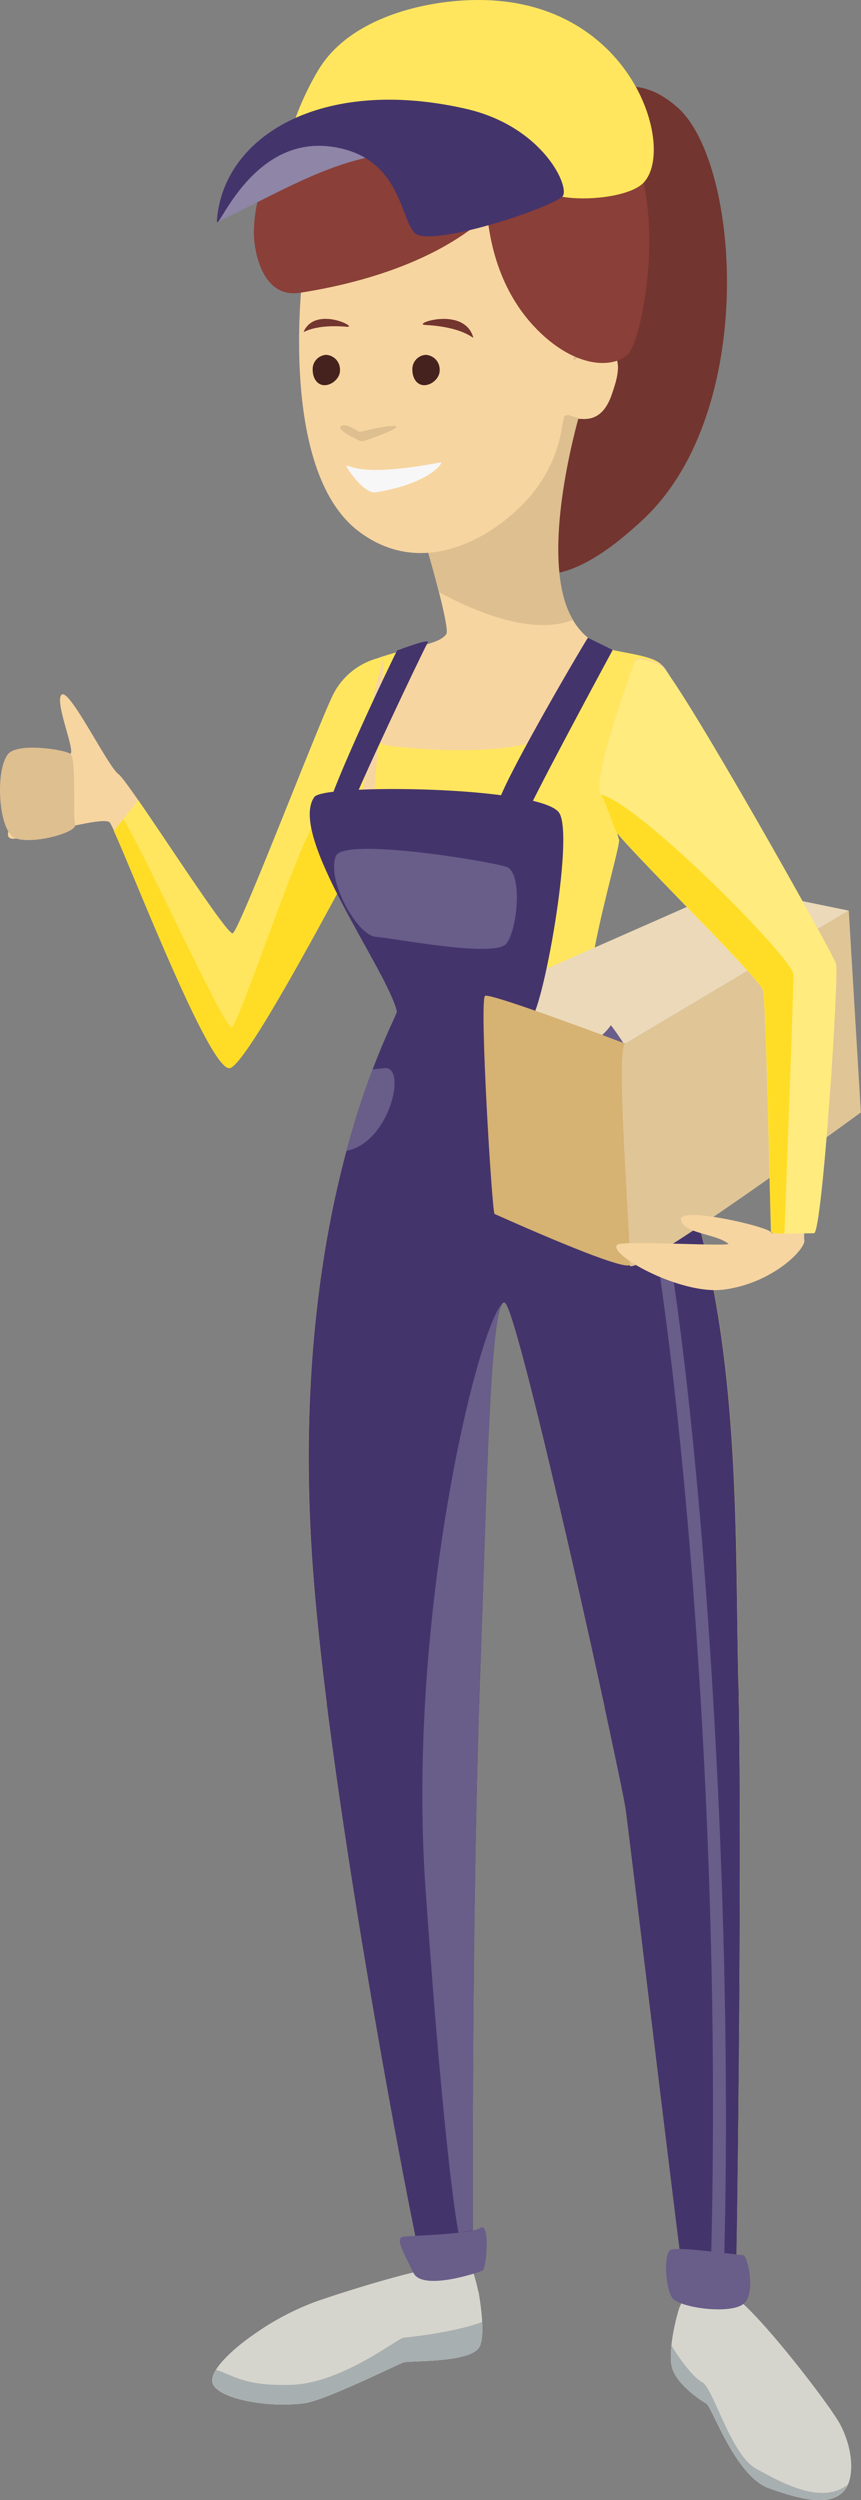 <svg xmlns="http://www.w3.org/2000/svg" width="234.33" height="680.31" viewBox="0 0 234.33 680.31">
  <rect x="0" y="0" width="234.33" height="680.31" fill="#808080" stroke="none"/>
  <defs>
    <style>
      .cls-1 {
        fill: #73352f;
      }

      .cls-1, .cls-10, .cls-11, .cls-12, .cls-13, .cls-14, .cls-15, .cls-16, .cls-17, .cls-18, .cls-19, .cls-2, .cls-20, .cls-3, .cls-4, .cls-5, .cls-6, .cls-7, .cls-8, .cls-9 {
        fill-rule: evenodd;
      }

      .cls-2 {
        fill: #e0e9ea;
      }

      .cls-3 {
        fill: #d6d5cd;
      }

      .cls-4 {
        fill: #d9c1b4;
      }

      .cls-5 {
        fill: #f7d5a0;
      }

      .cls-6 {
        fill: #debf90;
      }

      .cls-7 {
        fill: #ffe65e;
      }

      .cls-8 {
        fill: #44346c;
      }

      .cls-9 {
        fill: #f7f7f7;
      }

      .cls-10 {
        fill: #45221e;
      }

      .cls-11 {
        fill: #8a3f38;
      }

      .cls-12 {
        fill: #a8afb0;
      }

      .cls-13 {
        fill: #8f85a7;
      }

      .cls-14 {
        fill: #695d89;
      }

      .cls-15 {
        fill: #ebd9b9;
      }

      .cls-16 {
        fill: #ffdd26;
      }

      .cls-17 {
        fill: #a65161;
      }

      .cls-18 {
        fill: #d6b273;
      }

      .cls-19 {
        fill: #e0c596;
      }

      .cls-20 {
        fill: #ffeb7e;
      }
    </style>
  </defs>
  <title>с коробкой 2  Asset 1</title>
  <g id="Layer_2" data-name="Layer 2">
    <g id="Layer_1-2" data-name="Layer 1">
      <path class="cls-1" d="M152.93,35.65c2-2.36,14.59-21.45,31.54-6.34s21.71,82.59-9.2,111.82c-29.54,27.92-38.2,9.38-37.38,5.22S144,127.47,142,119.11s6.56-25.78,6.56-25.78Z"/>
      <path class="cls-2" d="M130.15,623.64a47.61,47.61,0,0,0-1.52-5.73s-10.53.14-13.45,0c-1.53-.05-16.13,3.89-29.14,8.4a73.13,73.13,0,0,0-16.69,8.77c-7.2,5-12.53,10.54-11.45,13.53,1.52,4.18,15.34,6.78,25.22,5.31,5.57-.83,25.13-10.53,26.72-11.06s17.89.18,20.55-4.07c1.54-2.47.8-9.5-.18-15.22Z"/>
      <path class="cls-2" d="M230.06,662.9a24.89,24.89,0,0,0-1.74-3.74c-3.72-6.37-25.45-34.6-30.78-35.45-7.88-1.26-10.55.18-10.55.18a44.91,44.91,0,0,0-2.1,4.13c-1.57,5.07-3,12.74-1.94,16.39,1.33,4.52,7.69,8.73,9.29,9.68s7.83,19.65,17,23c10.62,3.85,17.79,4.78,21,0C232.17,674.11,232.12,668.37,230.06,662.9Z"/>
      <path class="cls-3" d="M130.15,623.64a47.61,47.61,0,0,0-1.52-5.73s-10.53.14-13.45,0c-1.53-.05-16.13,3.89-29.14,8.4a73.13,73.13,0,0,0-16.69,8.77c-7.2,5-12.53,10.54-11.45,13.53,1.52,4.18,15.34,6.78,25.22,5.31,5.57-.83,25.13-10.53,26.72-11.06s17.89.18,20.55-4.07c1.54-2.47.8-9.5-.18-15.22Z"/>
      <path class="cls-3" d="M230.06,662.9a24.89,24.89,0,0,0-1.74-3.74c-3.72-6.37-25.45-34.6-30.78-35.45-7.88-1.26-10.55.18-10.55.18a44.91,44.91,0,0,0-2.1,4.13c-1.57,5.07-3,12.74-1.94,16.39,1.33,4.52,7.69,8.73,9.29,9.68s7.83,19.65,17,23c10.62,3.85,17.79,4.78,21,0C232.17,674.11,232.12,668.37,230.06,662.9Z"/>
      <path class="cls-4" d="M200.07,626.11c.38-.87,2-119.38.89-168-1.22-51.44,1.73-114.31-27.71-168l-19.81.64c1,9.83,5.56,25.88,16.48,30.2a26.81,26.81,0,0,0,6.91,1.69c7.46,30.11,19.58,96.75,18.47,135.59-1.3,45.69,1.19,159.43,2,168.83l1.09-.17C199.32,626.63,199.94,626.39,200.07,626.11Z"/>
      <path class="cls-5" d="M155.59,97.86c2-1.19,6.68-3.32,8.79-2.75s4.66,4.35,3,9.41c-.84,2.6-2.24,9.8-8.75,9.5-4.64-.22-4.38-.12-4.88-.09C152.45,114,155.59,97.86,155.59,97.86Z"/>
      <path class="cls-5" d="M157.44,113.71c-11-9.29-20.71,20.37-21.45,20.29-6.47-.67-11,13.62-20,14.49,1.67,5.56,6.39,22.55,5.5,24-1.64,2.68-8.64,3.29-9.47,4.12s-10.91,9.67-12.35,16.87,2.67,17.18,13.58,17.18,34.57.31,37.66-3.6,21.41-28.83,15.88-30.2C139.7,170.13,157.32,114.49,157.44,113.71Z"/>
      <path class="cls-6" d="M130.88,49.45c-1,8.74-6.35,44.46,26.61,49.78s-10.72-44.18-10.72-44.18l-10.56-9.58Z"/>
      <path class="cls-7" d="M201,458.06c-1.21-50.91,1.65-113-26.83-166.36v0c-.09-.62-1.18-2.6-3.19-5.73l-.14-.24a65.34,65.34,0,0,0-5.61-8.19c-1.23-1.72-2.57-3.57-4-5.56-3.54-4.78,7.81-41.86,7.25-43.47-.63-1.83-3.24-11.32-.16-29.23s12.42-17,12-17.9a2.9,2.9,0,0,0-1.11-1.16c-2.46-1.7-8.4-2.43-13-3.46,0,0-7.3,12.59-8.63,16.34-5,14-40.3,11.26-51.4,9.88-13.94-1.73,7.1-27.5,5.66-26.69-.61.34-8.77,2.51-9,2.85-1.24,1.84-15.69,32.39-17.24,37.76-4.85,16.75,13.49,27.45,15.34,30.23s7.48,25.17,7.1,28.09S78,328.36,85.1,426.48c4.73,65.65,29.12,190.74,30.09,191.48,2.64,2,7.39,1.78,10.51,1.07a7.39,7.39,0,0,0,2.94-1.12c.13-.43-.62-91.58,2.18-166.85,1.7-46.12,2.52-96.21,6.41-96.72l.48.51c4.9,8.55,30.74,126,32.49,137.07.8,5.11,16.11,133.76,16.63,134.13,2,1.35,8.47,1.39,11.57.77l-1.08.16,1.09-.17c.91-.18,1.53-.42,1.66-.7C200.46,625.24,202.12,506.73,201,458.06Z"/>
      <path class="cls-8" d="M198.41,626.82l-1.08.16,1.09-.17c.91-.18,1.53-.42,1.66-.7.38-.87,2-119.38.89-168-1.21-50.91,1.65-113-26.83-166.36v0c-.09-.62-1.18-2.6-3.19-5.73l-.14-.24a65.34,65.34,0,0,0-5.61-8.19c-1.23-1.72-2.57-3.57-4-5.56a5.15,5.15,0,0,1-.65-2.61c-4.35,2.82-9.27,7.29-16.33,8.28-6.87,1-24.61-1.58-36.21-3.46a5.4,5.4,0,0,1,0,1c-.37,2.82-30,53.17-22.89,151.29,4.73,65.65,29.12,190.74,30.09,191.48,2.64,2,7.39,1.78,10.51,1.07a7.39,7.39,0,0,0,2.94-1.12c.13-.43-.62-91.58,2.18-166.85,1.7-46.12,2.52-96.21,6.41-96.72l.48.51c4.9,8.55,30.74,126,32.49,137.07.8,5.11,16.11,133.76,16.63,134.13C188.79,627.4,195.31,627.45,198.41,626.82Z"/>
      <path class="cls-6" d="M157.44,113.71c-6.32-4.45-11.13,10.63-18.95,15-1.41,3.07-2.3,5.32-2.51,5.3-6.47-.67-11,13.62-20,14.49.78,2.62,2.25,7.77,3.48,12.65,19,10.17,30.13,10,36.48,7.56C147.29,154.11,155,122.8,157.44,113.71Z"/>
      <path class="cls-5" d="M82.68,72.06c-1.44,10.7-5.35,57,14.82,72.44s42.84-2.55,49.63-13.28c6.31-9.37,5.73-18,6.76-18.41s8.44,4.94,12.35-4.94,1.23-11.94-1.85-12.76-7.82,2.47-8.23,3.09,1-4.53,1.24-6.79-8.23-34.37-10.29-37-25.31-6-28.4-5.56S82.68,72.06,82.68,72.06Z"/>
      <path class="cls-9" d="M94.31,126.73c-.48,0,4.68,7.76,7.88,7.25,14.89-2.37,18.73-8.33,17.73-8.15C98.18,129.91,95.61,126.63,94.31,126.73Z"/>
      <path class="cls-1" d="M94.4,88.92c3.24.27-8.18-5.61-11.59,1C82,91.41,84,88.05,94.4,88.92Z"/>
      <path class="cls-1" d="M115.68,88.42c-3.71-.2,10.16-5.08,13,3C129.3,93.19,127.63,89.07,115.68,88.42Z"/>
      <path class="cls-6" d="M92.59,116.21c.92-1.62,5.23,1.34,5.23,1.34s8.31-2.06,9.92-1.57-8.57,4.11-9.25,4.11S92.05,117.15,92.59,116.21Z"/>
      <path class="cls-10" d="M119.66,100.6c.14,2.25-2.16,4.22-4.19,4.22s-3.24-1.94-3.24-4.19a3.89,3.89,0,0,1,3.67-4.07A4,4,0,0,1,119.66,100.6Z"/>
      <path class="cls-10" d="M92.53,100.6c.14,2.25-2.16,4.22-4.19,4.22s-3.24-1.94-3.24-4.19a3.89,3.89,0,0,1,3.67-4.07A4,4,0,0,1,92.53,100.6Z"/>
      <path class="cls-11" d="M158.62,26.37c-1.85-2.27-12.76-14.25-33.34-10.78C81.4,23,69.09,45.73,69.09,63.62c0,3.17,1.62,17.75,12.56,16.05,23.26-3.6,43.14-11.94,54.3-24.29C144.94,45.43,158.62,26.37,158.62,26.37Z"/>
      <path class="cls-11" d="M133.06,41.34c-.63,3.18-4.42,30,12.64,47.86,10,10.43,20.34,11.43,25.09,7.35s15.08-58.81-12.17-70.18C137.25,17.46,133.06,41.34,133.06,41.34Z"/>
      <path class="cls-12" d="M130.41,638.84c.82-1.31,1-3.93.82-7-6.79,2.69-20.08,4.24-21.31,4.26-1.45,0-16.71,12.38-30.52,12.86-12.87.45-16-2.67-20.58-4.08-.89,1.45-1.26,2.73-.9,3.73,1.52,4.18,15.34,6.78,25.22,5.31,5.57-.83,25.13-10.53,26.72-11.06S127.75,643.09,130.41,638.84Z"/>
      <path class="cls-12" d="M230.2,677.07l.54-1c-7,5.65-17.91-.39-24.92-4.26s-11.63-22-14.78-23.61c-2.18-1.09-6-6.08-8.28-9.93a17.31,17.31,0,0,0,.19,6.17c1.33,4.52,7.69,8.73,9.29,9.68s7.83,19.65,17,23C219.85,680.92,227,681.85,230.2,677.07Z"/>
      <path class="cls-7" d="M76.91,47.81c5.89-1.15,18.23-9,29.34-7.89C125,41.74,139,51.1,153,53.54c6.77,1.18,16.95,0,21.19-3C184.93,43.07,173.28-.09,130.12,0c-13.79,0-34.9,4.51-43.59,19.24C77.22,35,76.91,47.81,76.91,47.81Z"/>
      <path class="cls-13" d="M59,60.46C73.7,53.54,85.78,46.14,99.36,43c5.79-1.36-9.19-7.9-9.19-7.9l-21.08,8Z"/>
      <path class="cls-8" d="M59.05,59.77c-.44,5.45,8.65-22.94,31.12-19.86,18.53,2.54,18.66,18.89,22.53,23.34s36.4-6.36,40.31-9.71c2.43-2.09-4.92-19.2-26.51-24C87.79,20.82,60.91,36.83,59.05,59.77Z"/>
      <path class="cls-8" d="M125.7,619a7.38,7.38,0,0,0,2.94-1.12c.13-.43-.62-91.58,2.18-166.85-8.34,51.35-32.45,27.6-41.88,12.59,8.42,66.93,25.44,153.69,26.25,154.3C117.83,620,122.58,619.74,125.7,619Z"/>
      <path class="cls-8" d="M164.54,464.55c3,14,5.2,24.43,5.67,27.37.8,5.11,16.11,133.76,16.63,134.13,2,1.35,8.47,1.39,11.57.77l-1.08.16,1.09-.17c.91-.18,1.53-.42,1.66-.7.38-.87,2-119.38.89-168C200,488.23,176,475.88,164.54,464.55Z"/>
      <path class="cls-14" d="M182.58,612.2c-2,.71-1.56,10.36.38,13.09s15.69,4.56,19.33,1.69,1.12-13.29,0-13.29S185.11,611.31,182.58,612.2Z"/>
      <path class="cls-14" d="M130.82,606.25c2.54-1.61,1.68,11.12.46,11.66s-16.39,5.61-18.78.55-5.26-9.53-2.63-9.82S128,608,130.82,606.25Z"/>
      <path class="cls-14" d="M124.79,607.59l3.85-.66c0-26.47,0-96.14,2.18-155.86,1.64-44.35,2.46-92.34,6-96.42-6.48,5.41-26.23,84.93-21,159.39C121.14,590.19,124.79,607.59,124.79,607.59Z"/>
      <path class="cls-14" d="M197.13,613.45l-3.57-.09c3.8-153-15.49-304.69-24.33-309.77l1.06-3.4C183.55,304,200.55,475.75,197.13,613.45Z"/>
      <path class="cls-15" d="M132,271c9.79,5.53,38.21,13,38.21,13L231,247.8l-31.6-6.5Z"/>
      <g>
        <path class="cls-5" d="M100.23,227.94c1.49-2.64,4.23-49.18,4.23-49.18a19.17,19.17,0,0,0-13.55,9.78c-3.29,6-25.73,64.83-27.58,65.45s-28.19-41.26-31.08-43.32S19.1,187.57,16.84,189s3.91,15.88,2.26,16.09S-4.73,229.81,4.33,228.16s23.61-5.87,25.46-4.43c1.57,1.22,19.92,49.7,29,63.37,9.27-17,31.73-53,35.29-61A51.44,51.44,0,0,1,100.23,227.94Z"/>
        <path class="cls-6" d="M2.16,205.24c-3.55,4.42-2.66,21.29,2.16,22.92s16.82-1.62,16.13-3.81.43-18.1-1.35-19.26S4.74,202,2.16,205.24Z"/>
        <path class="cls-7" d="M94.37,226.17Zm7.5-37.91,2.53-9.49a19.19,19.19,0,0,0-13.48,9.77c-3.29,6-25.73,64.83-27.58,65.45-1.41.47-17.08-23.8-25.71-36.24L31,226.11c4.61,10.05,19.75,49,27.76,61,1.66,2.49,3,3.83,3.9,3.52,5.76-2.06,36-61.05,37.46-62.57l.06-.11c-.91-.35-1.84-.65-2.71-.92h0Z"/>
        <path class="cls-16" d="M85.1,224.88c-4.43,6.51-20,53.47-22,54.68-1.73,1-22-43.85-29.48-56.67L31,226.11c4.61,10.05,19.75,49,27.76,61,1.66,2.49,3,3.83,3.9,3.52,4.39-1.57,23-36.16,32.22-53.23Z"/>
        <path class="cls-17" d="M163.56,297.5l-.43.17Z"/>
        <path class="cls-8" d="M108,275.19c1.67,7.29,32.88,3.51,36.19,2.44s12.41-50.91,7.87-56.61c-5.65-7.09-63.9-7.8-66.5-4.15C78.18,227.24,105.45,264.08,108,275.19Z"/>
        <path class="cls-8" d="M108.09,177c-1.29,2.29-18.33,38.24-18.92,43.54-.4,3.63,3,13.48,6.63,14.44s3.4,1.46,4-.15S94,224.58,95.13,221c1.83-5.65,19.7-43.32,21.29-46.16C117.17,173.52,108.09,177.05,108.09,177Z"/>
        <path class="cls-8" d="M160,173.55c-2.93,4.61-23.95,40.66-24.51,45.51s8,2,8.8.4c4.92-10.17,22.46-42.59,22.46-42.59Z"/>
        <path class="cls-14" d="M91.43,232.93c-2.71,6.65,5.89,21.66,10.82,22s32.52,5.84,35.59,1.82,4.43-19.32,0-20.85S93.54,227.76,91.43,232.93Z"/>
        <path class="cls-14" d="M174.13,291.7v0c-.09-.62-1.18-2.6-3.19-5.73l-.14-.24a66.3,66.3,0,0,0-4.54-6.75c-2.86,4.12-9.35,8.55-23.59,11.08-5.55,1,15.93,25.85,31.4,20.49a10.62,10.62,0,0,0,6.35-5.53C178.52,300.51,176.46,296.07,174.13,291.7Z"/>
        <path class="cls-14" d="M104.46,290.67a25.51,25.51,0,0,1-3.05.28,232.15,232.15,0,0,0-7.13,22.22C106.09,311,111,289.7,104.46,290.67Z"/>
        <path class="cls-18" d="M132,271c-1.58,1.26,1.91,59.06,2.6,59.35s35.07,15.84,36.83,13.84S170.19,284,170.19,284,133.24,270,132,271Z"/>
      </g>
      <path class="cls-19" d="M231,247.8l3.29,54.92s-63.44,46.44-62.93,41.48-4-58.5-1.22-60.17Z"/>
      <path class="cls-5" d="M196.9,350.94c13.31-1.67,22.59-11.12,22-13.59S223,272,222.14,269.08c-1-3.27-35.89-82-41.86-88-.31-.31-7.67-3.76-7.72-.62,0,0-11.73,31.8-9,35.5.61.81,1.91,4.45,3.85,9.59,1,2.67,39,31.92,39.7,34.81.93,3.7,5.28,81,2.74,75-.67-1.58-25.26-7.22-24.54-3.44s9.44,3.78,12.89,6.49c1.21.95-28.18-.92-30.08.26C164.64,340.84,184.9,352.45,196.9,350.94Z"/>
      <path class="cls-20" d="M221.54,335.59c2.23.18,6.88-70.42,6-73.33-1-3.26-41.35-75-47.32-80.92-.31-.31-7.67-3.76-7.72-.62,0,0-11.73,31.8-9,35.5.61.81,1.91,4.45,3.85,9.59,1,2.68,39.54,40.64,40.27,43.53.93,3.7,1.92,59.52,2.23,66C209.93,335.93,221.31,335.57,221.54,335.59Z"/>
      <path class="cls-16" d="M207.67,269.34c.93,3.7,1.92,59.52,2.23,66,0,.21,1.59.31,3.58.33.57-15,2.53-66.89,2.45-70.53-.1-4.25-41.69-46.3-52.37-48.93.61.81,1.91,4.45,3.85,9.59C168.42,228.49,206.95,266.45,207.67,269.34Z"/>
    </g>
  </g>
</svg>
